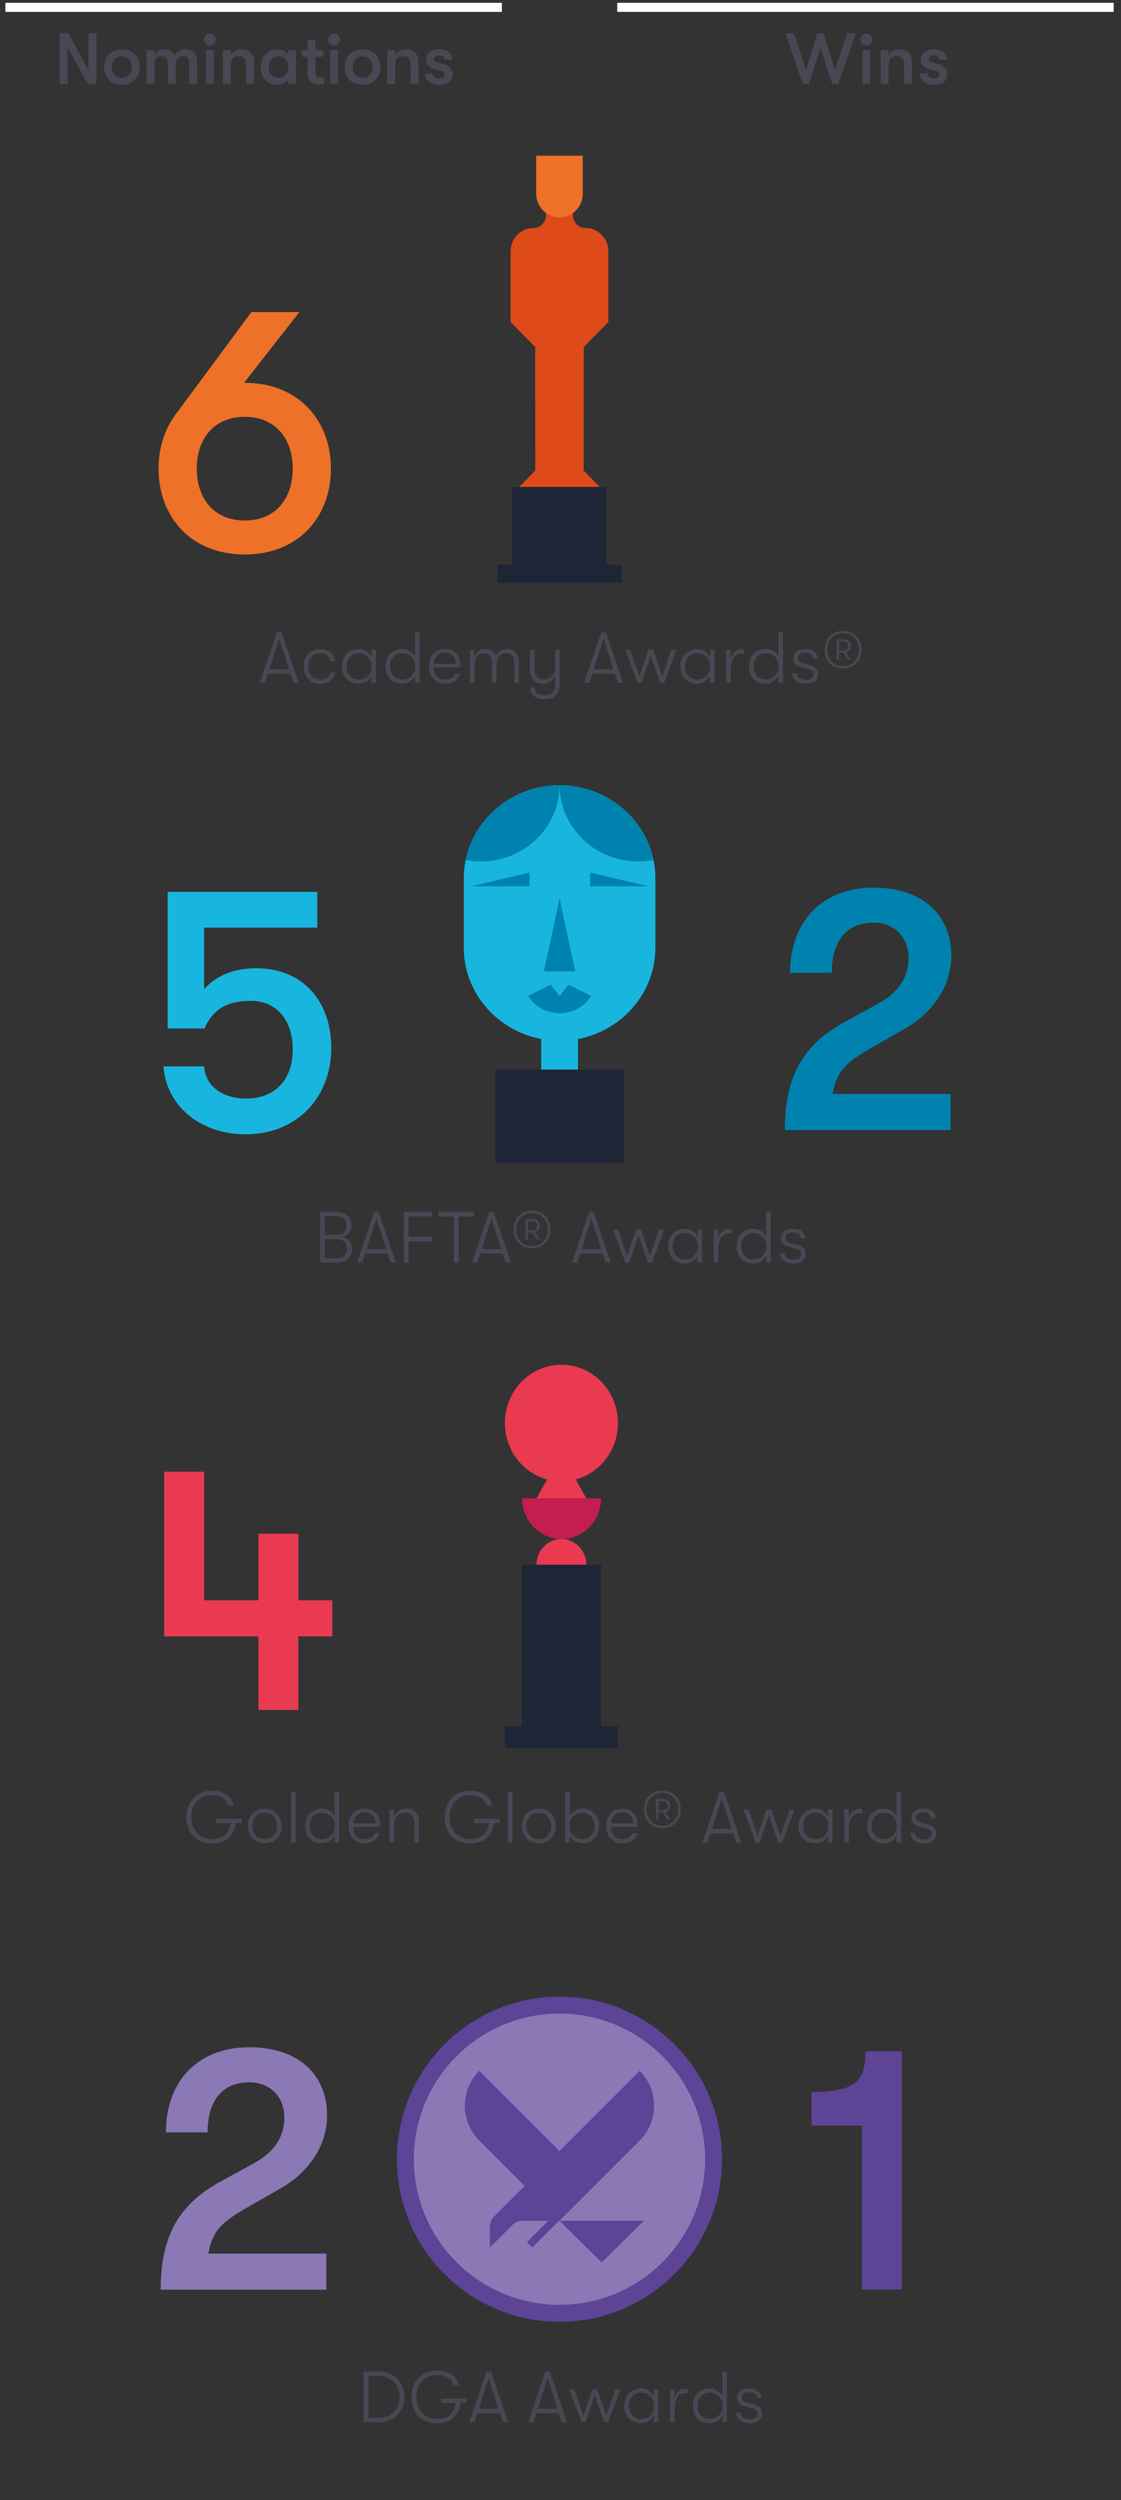 <?xml version="1.0" encoding="UTF-8"?> <!-- Generator: Adobe Illustrator 23.0.2, SVG Export Plug-In . SVG Version: 6.00 Build 0) --> <svg xmlns="http://www.w3.org/2000/svg" xmlns:xlink="http://www.w3.org/1999/xlink" id="Layer_1" x="0px" y="0px" viewBox="0 0 200 446" style="enable-background:new 0 0 200 446;" xml:space="preserve"><rect x="0" y="0" width="200" height="446" fill="#333333" stroke="none"/> <style type="text/css"> .st0{fill:#DEE3EB;} .st1{fill:#FFFFFF;} .st2{clip-path:url(#SVGID_2_);fill:none;stroke:#ED7128;stroke-width:4.995;} .st3{clip-path:url(#SVGID_2_);fill:#ED7128;} .st4{clip-path:url(#SVGID_2_);fill:#DE4A19;} .st5{fill:none;stroke:#ED7128;stroke-width:4.995;} .st6{clip-path:url(#SVGID_4_);fill:#1E2537;} .st7{fill:#1E2537;} .st8{clip-path:url(#SVGID_6_);fill:#DE4A19;} .st9{clip-path:url(#SVGID_6_);fill:#ED7128;} .st10{clip-path:url(#SVGID_8_);fill:#ED7128;} .st11{fill:#484754;} .st12{fill:#ED7128;} .st13{fill:#8A79B5;} .st14{fill:#18B6DF;} .st15{clip-path:url(#SVGID_10_);fill:#FFFFFF;} .st16{clip-path:url(#SVGID_12_);fill:#18B6DF;} .st17{fill:#5D4497;} .st18{fill:#027F38;} .st19{fill:#2C9F5B;} .st20{fill:#0082AF;} .st21{fill:none;stroke:#FFFFFF;stroke-width:1.625;} .st22{clip-path:url(#SVGID_14_);fill:#E93A51;} .st23{clip-path:url(#SVGID_16_);fill:#18B6DF;} .st24{clip-path:url(#SVGID_16_);fill:none;stroke:#2C9F5B;stroke-width:51.965;stroke-miterlimit:10;} .st25{fill:#E93A51;} .st26{fill:#C31E4F;} .st27{fill:#DE4A19;} .st28{fill:none;stroke:#FFFFFF;stroke-width:1.616;} </style> <rect x="90.08" y="307.932" class="st7" width="20.169" height="3.924"></rect> <rect x="93.103" y="279.143" class="st7" width="14.124" height="32.32"></rect> <path class="st25" d="M95.724,279.141c0-2.53,1.987-4.579,4.439-4.579s4.439,2.049,4.439,4.579"></path> <path class="st26" d="M107.225,267.309c0,4.006-3.148,7.254-7.032,7.254s-7.032-3.248-7.032-7.254"></path> <polygon class="st25" points="100.164,259.378 95.725,267.308 104.603,267.308 "></polygon> <path class="st25" d="M110.248,253.871c0,5.745-4.515,10.402-10.083,10.402 c-5.571,0-10.085-4.657-10.085-10.402c0-5.745,4.515-10.402,10.085-10.402 C105.733,243.469,110.248,248.126,110.248,253.871"></path> <path class="st27" d="M104.466,40.684c-1.235,0-2.235-1.017-2.235-2.271v-1.86h-4.827v1.86 c0,1.254-1,2.271-2.235,2.271c-2.252,0-4.075,1.853-4.075,4.142v12.682h0.06l4.332,4.403 l0.013,22.037l-2.881,2.926h5.76h2.879h5.76l-2.881-2.926l0.013-22.037l4.332-4.403h0.06V44.825 C108.541,42.537,106.716,40.684,104.466,40.684"></path> <path class="st12" d="M99.818,38.79L99.818,38.79c-2.291,0-4.148-1.888-4.148-4.215v-6.801h4.148h4.148 v6.801C103.966,36.902,102.109,38.79,99.818,38.79"></path> <rect x="88.729" y="100.738" class="st7" width="22.177" height="3.204"></rect> <rect x="91.351" y="86.873" class="st7" width="16.798" height="17.07"></rect> <g> <path class="st11" d="M51.816,120.19h-4.007l-0.517,1.628h-0.943l3.075-9.047h0.789l3.076,9.047H52.346 L51.816,120.19z M51.57,119.401l-1.758-5.454l-1.744,5.454H51.57z"></path> <path class="st11" d="M54.172,118.885c0-1.822,1.138-3.089,2.921-3.089c1.551,0,2.56,0.84,2.715,2.132 H58.967c-0.154-0.905-0.84-1.383-1.874-1.383c-1.292,0-2.094,0.905-2.094,2.339 c0,1.421,0.802,2.339,2.094,2.339c1.034,0,1.72-0.491,1.874-1.357h0.841 c-0.155,1.267-1.164,2.107-2.715,2.107C55.31,121.974,54.172,120.707,54.172,118.885z"></path> <path class="st11" d="M61.012,118.885c0-1.745,1.138-3.102,2.96-3.102c1.086,0,1.926,0.569,2.301,1.435 v-1.279h0.814v5.88h-0.814v-1.267c-0.375,0.84-1.267,1.422-2.313,1.422 C62.098,121.974,61.012,120.629,61.012,118.885z M66.311,118.885c0-1.28-0.827-2.353-2.262-2.353 c-1.356,0-2.21,1.008-2.21,2.353c0,1.331,0.854,2.339,2.21,2.339 C65.483,121.224,66.311,120.138,66.311,118.885z"></path> <path class="st11" d="M74.845,112.771v9.047h-0.814v-1.267c-0.375,0.84-1.267,1.422-2.313,1.422 c-1.861,0-2.947-1.344-2.947-3.089c0-1.745,1.138-3.102,2.96-3.102c1.086,0,1.926,0.569,2.301,1.435 v-4.446H74.845z M74.068,118.885c0-1.28-0.827-2.353-2.262-2.353c-1.356,0-2.21,1.008-2.21,2.353 c0,1.331,0.854,2.339,2.21,2.339C73.241,121.224,74.068,120.138,74.068,118.885z"></path> <path class="st11" d="M82.125,119.065h-4.756c0,1.331,0.801,2.171,2.067,2.171 c0.892,0,1.538-0.414,1.797-1.073h0.84c-0.232,1.073-1.293,1.81-2.637,1.81 c-1.771,0-2.908-1.228-2.908-3.102s1.15-3.089,2.856-3.089c1.654,0,2.766,1.137,2.766,2.727 C82.15,118.717,82.138,118.859,82.125,119.065z M81.337,118.406c-0.014-1.163-0.737-1.952-1.952-1.952 c-1.176,0-1.938,0.802-2.016,1.952H81.337z"></path> <path class="st11" d="M83.821,115.938h0.827v1.318c0.193-0.724,0.788-1.474,1.887-1.474 c0.995,0,1.719,0.491,1.926,1.474c0.232-0.814,0.982-1.474,1.99-1.474 c1.383,0,2.106,0.814,2.106,2.313v3.722h-0.814v-3.554c0-1.267-0.62-1.758-1.473-1.758 c-1.061,0-1.668,0.853-1.668,2.301v3.011h-0.827v-3.386c0-1.564-0.736-1.926-1.473-1.926 c-1.099,0-1.654,0.944-1.654,2.301v3.011h-0.827V115.938z"></path> <path class="st11" d="M99.865,115.938v6.074c0,0.957-0.284,1.68-0.827,2.146 c-0.452,0.388-1.086,0.594-1.861,0.594c-0.827,0-1.512-0.207-1.977-0.594 c-0.414-0.362-0.646-0.866-0.659-1.512h0.84c0.025,0.775,0.491,1.396,1.783,1.396 c1.176,0,1.874-0.633,1.874-2.081v-1.447c-0.323,0.801-1.072,1.447-2.197,1.447 c-1.628,0-2.3-1.008-2.3-2.611v-3.412h0.827v3.257c0,1.228,0.388,2.016,1.731,2.016 c1.318,0,1.938-1.163,1.938-2.262v-3.011H99.865z"></path> <path class="st11" d="M109.691,120.19h-4.007l-0.517,1.628h-0.943l3.075-9.047h0.789l3.076,9.047h-0.944 L109.691,120.19z M109.445,119.401l-1.758-5.454l-1.744,5.454H109.445z"></path> <path class="st11" d="M111.556,115.938h0.905l1.615,4.704l1.59-4.704h0.892l1.59,4.704l1.628-4.704h0.905 l-2.185,5.88h-0.724l-1.667-4.859l-1.654,4.859h-0.711L111.556,115.938z"></path> <path class="st11" d="M121.382,118.885c0-1.745,1.138-3.102,2.96-3.102c1.086,0,1.926,0.569,2.301,1.435 v-1.279h0.814v5.88h-0.814v-1.267c-0.375,0.84-1.267,1.422-2.313,1.422 C122.468,121.974,121.382,120.629,121.382,118.885z M126.681,118.885c0-1.28-0.827-2.353-2.262-2.353 c-1.356,0-2.21,1.008-2.21,2.353c0,1.331,0.854,2.339,2.21,2.339 C125.854,121.224,126.681,120.138,126.681,118.885z"></path> <path class="st11" d="M129.542,115.938h0.827v1.551c0.271-1.163,1.072-1.667,1.899-1.667 c0.181,0,0.4,0.013,0.53,0.052v0.763c-0.181-0.026-0.35-0.039-0.556-0.039 c-1.357,0-1.874,1.396-1.874,2.675v2.546h-0.827V115.938z"></path> <path class="st11" d="M139.689,112.771v9.047H138.875v-1.267c-0.375,0.84-1.267,1.422-2.313,1.422 c-1.861,0-2.947-1.344-2.947-3.089c0-1.745,1.138-3.102,2.96-3.102c1.086,0,1.926,0.569,2.301,1.435 v-4.446H139.689z M138.913,118.885c0-1.28-0.827-2.353-2.262-2.353c-1.356,0-2.21,1.008-2.21,2.353 c0,1.331,0.854,2.339,2.21,2.339C138.086,121.224,138.913,120.138,138.913,118.885z"></path> <path class="st11" d="M141.347,120.1h0.827c0,0.646,0.582,1.189,1.616,1.189 c0.801,0,1.331-0.362,1.331-1.008c0-0.465-0.22-0.788-0.995-0.982l-1.228-0.311 c-0.931-0.232-1.37-0.788-1.37-1.577c0-0.995,0.904-1.628,2.146-1.628 c1.356,0,2.196,0.646,2.196,1.706h-0.813c-0.014-0.646-0.543-1.047-1.435-1.047 c-0.711,0-1.28,0.323-1.28,0.943c0,0.427,0.271,0.763,0.995,0.943l1.241,0.336 c0.918,0.232,1.383,0.788,1.383,1.577c0,1.125-0.879,1.732-2.21,1.732 C142.277,121.974,141.347,121.133,141.347,120.1z"></path> <path class="st11" d="M147.112,115.912c0-1.874,1.254-3.36,3.309-3.36c2.042,0,3.283,1.486,3.283,3.36 s-1.241,3.36-3.283,3.36C148.366,119.272,147.112,117.786,147.112,115.912z M153.213,115.912 c0-1.616-1.06-2.934-2.792-2.934c-1.744,0-2.804,1.318-2.804,2.934 c0,1.615,1.06,2.934,2.804,2.934C152.153,118.846,153.213,117.527,153.213,115.912z M149.258,114.038 h1.345c0.724,0,1.201,0.556,1.201,1.215c0,0.53-0.322,0.995-0.853,1.137l0.827,1.292h-0.491 l-0.788-1.241h-0.814v1.241h-0.427V114.038z M150.576,116.054c0.479,0,0.788-0.362,0.788-0.801 c0-0.453-0.31-0.827-0.788-0.827h-0.879v1.628H150.576z"></path> </g> <g> <path class="st12" d="M59.041,83.61c0,8.562-5.75,15.312-15.375,15.312s-15.375-6.75-15.375-15.312 c0-3.75,1.125-7.188,3.188-9.875l13.375-18.062h8.562l-9.875,12.625h0.125 C53.291,68.298,59.041,75.048,59.041,83.61z M52.229,83.61c0-5.312-3.062-9.25-8.562-9.25 s-8.562,3.938-8.562,9.25s3.062,9.25,8.562,9.25S52.229,88.923,52.229,83.61z"></path> </g> <g> <g> <path class="st20" d="M150.533,182.415l6.25-3.438c3.5-1.938,5.312-4.625,5.312-8.062c0-3.75-2.562-6.312-6.25-6.312 c-4.75,0-7.438,3.188-7.438,8.938h-7.438c0-9.25,5.812-15.188,14.875-15.188c8.562,0,13.875,4.688,13.875,12.188 c0,5.188-3.062,10-8.312,13l-6.125,3.5c-4.688,2.688-6,4.25-6.75,8.125h21.062v6.438h-29.562 C140.033,192.227,143.158,186.477,150.533,182.415z"></path> </g> </g> <g> <path class="st17" d="M153.782,379.209h-9v-6c7.938,0,9.625-2,9.625-7.25h6.5v42.5h-7.125V379.209z"></path> </g> <g> <path class="st11" d="M43.078,325.246h-0.995c-0.336,2.184-1.745,3.645-4.214,3.645 c-2.921,0-4.627-2.081-4.627-4.691c0.014-2.598,1.654-4.743,4.627-4.743 c2.029,0,3.541,1.111,3.864,2.662h-0.943c-0.336-1.111-1.422-1.874-2.921-1.874 c-2.43,0-3.722,1.745-3.722,3.955c0,2.158,1.356,3.903,3.722,3.903c1.938,0,3.012-1.085,3.309-2.856 h-2.637v-0.789h4.537V325.246z"></path> <path class="st11" d="M44.194,325.75c0-1.706,1.163-3.089,3.024-3.089c1.874,0,3.037,1.383,3.037,3.089 c0,1.719-1.163,3.102-3.037,3.102C45.357,328.852,44.194,327.468,44.194,325.75z M49.429,325.75 c0-1.305-0.827-2.339-2.21-2.339c-1.37,0-2.197,1.034-2.197,2.353 c0,1.292,0.827,2.326,2.197,2.326C48.602,328.089,49.429,327.055,49.429,325.75z"></path> <path class="st11" d="M51.927,319.649h0.827v9.047h-0.827V319.649z"></path> <path class="st11" d="M60.497,319.649v9.047h-0.814v-1.267c-0.375,0.84-1.267,1.422-2.313,1.422 c-1.861,0-2.947-1.344-2.947-3.089c0-1.745,1.138-3.102,2.96-3.102c1.086,0,1.926,0.569,2.301,1.435 v-4.446H60.497z M59.721,325.763c0-1.28-0.827-2.353-2.262-2.353c-1.356,0-2.21,1.008-2.21,2.353 c0,1.331,0.854,2.339,2.21,2.339C58.894,328.102,59.721,327.016,59.721,325.763z"></path> <path class="st11" d="M67.776,325.943h-4.756c0,1.331,0.801,2.171,2.067,2.171 c0.892,0,1.538-0.414,1.797-1.073h0.84c-0.232,1.073-1.293,1.81-2.637,1.81 c-1.771,0-2.908-1.228-2.908-3.102s1.15-3.089,2.856-3.089c1.654,0,2.766,1.137,2.766,2.727 C67.802,325.595,67.789,325.737,67.776,325.943z M66.988,325.284c-0.014-1.163-0.737-1.952-1.952-1.952 c-1.176,0-1.938,0.802-2.016,1.952H66.988z"></path> <path class="st11" d="M69.486,322.816h0.827v1.344c0.284-0.878,1.021-1.499,2.21-1.499 c1.486,0,2.235,0.879,2.235,2.495v3.541h-0.827v-3.218c0-1.396-0.529-2.094-1.68-2.094 c-1.306,0-1.938,0.957-1.938,2.313v2.999h-0.827V322.816z"></path> <path class="st11" d="M89.147,325.246h-0.995c-0.336,2.184-1.745,3.645-4.214,3.645 c-2.921,0-4.627-2.081-4.627-4.691c0.014-2.598,1.654-4.743,4.627-4.743 c2.029,0,3.542,1.111,3.864,2.662h-0.943c-0.336-1.111-1.422-1.874-2.921-1.874 c-2.43,0-3.722,1.745-3.722,3.955c0,2.158,1.356,3.903,3.722,3.903c1.938,0,3.012-1.085,3.309-2.856 h-2.637v-0.789h4.537V325.246z"></path> <path class="st11" d="M90.613,319.649h0.827v9.047h-0.827V319.649z"></path> <path class="st11" d="M93.096,325.75c0-1.706,1.163-3.089,3.024-3.089c1.874,0,3.037,1.383,3.037,3.089 c0,1.719-1.163,3.102-3.037,3.102C94.259,328.852,93.096,327.468,93.096,325.75z M98.33,325.75 c0-1.305-0.827-2.339-2.21-2.339c-1.37,0-2.197,1.034-2.197,2.353 c0,1.292,0.827,2.326,2.197,2.326C97.503,328.089,98.33,327.055,98.33,325.75z"></path> <path class="st11" d="M106.89,325.763c0,1.796-1.228,3.089-2.934,3.089c-1.034,0-1.926-0.556-2.313-1.422 v1.267h-0.827v-9.047h0.827v4.446c0.388-0.892,1.292-1.435,2.365-1.435 C105.7,322.661,106.89,323.94,106.89,325.763z M106.062,325.763c0-1.37-0.918-2.353-2.197-2.353 c-1.331,0-2.262,0.982-2.262,2.353c0,1.357,0.943,2.339,2.262,2.339 C105.145,328.102,106.062,327.12,106.062,325.763z"></path> <path class="st11" d="M113.756,325.943H109c0,1.331,0.801,2.171,2.067,2.171 c0.892,0,1.538-0.414,1.797-1.073h0.84c-0.232,1.073-1.293,1.81-2.637,1.81 c-1.771,0-2.908-1.228-2.908-3.102s1.15-3.089,2.856-3.089c1.654,0,2.766,1.137,2.766,2.727 C113.781,325.595,113.769,325.737,113.756,325.943z M112.968,325.284 c-0.014-1.163-0.737-1.952-1.952-1.952c-1.176,0-1.938,0.802-2.016,1.952H112.968z"></path> <path class="st11" d="M114.87,322.79c0-1.874,1.254-3.36,3.309-3.36c2.042,0,3.283,1.486,3.283,3.36 s-1.241,3.36-3.283,3.36C116.124,326.15,114.87,324.664,114.87,322.79z M120.971,322.79 c0-1.616-1.06-2.934-2.792-2.934c-1.744,0-2.804,1.318-2.804,2.934 c0,1.615,1.06,2.934,2.804,2.934C119.911,325.724,120.971,324.405,120.971,322.79z M117.016,320.916 h1.345c0.724,0,1.201,0.556,1.201,1.215c0,0.53-0.322,0.995-0.853,1.137l0.827,1.292h-0.491 l-0.788-1.241h-0.814v1.241h-0.427V320.916z M118.334,322.932c0.479,0,0.788-0.362,0.788-0.801 c0-0.453-0.31-0.827-0.788-0.827h-0.879v1.628H118.334z"></path> <path class="st11" d="M130.772,327.068h-4.007l-0.517,1.628h-0.943l3.075-9.047h0.789l3.076,9.047h-0.944 L130.772,327.068z M130.526,326.279l-1.757-5.454l-1.745,5.454H130.526z"></path> <path class="st11" d="M132.637,322.816h0.905l1.615,4.704l1.59-4.704h0.892l1.59,4.704l1.628-4.704h0.905 l-2.185,5.88h-0.724l-1.667-4.859l-1.654,4.859h-0.711L132.637,322.816z"></path> <path class="st11" d="M142.463,325.763c0-1.745,1.138-3.102,2.96-3.102c1.086,0,1.926,0.569,2.301,1.435 v-1.279h0.814v5.88h-0.814v-1.267c-0.375,0.84-1.267,1.422-2.313,1.422 C143.549,328.852,142.463,327.507,142.463,325.763z M147.762,325.763c0-1.28-0.827-2.353-2.262-2.353 c-1.356,0-2.21,1.008-2.21,2.353c0,1.331,0.854,2.339,2.21,2.339 C146.935,328.102,147.762,327.016,147.762,325.763z"></path> <path class="st11" d="M150.622,322.816h0.827v1.551c0.271-1.163,1.072-1.667,1.899-1.667 c0.181,0,0.4,0.013,0.53,0.052v0.763c-0.181-0.026-0.35-0.039-0.556-0.039 c-1.357,0-1.874,1.396-1.874,2.675v2.546h-0.827V322.816z"></path> <path class="st11" d="M160.77,319.649v9.047h-0.814v-1.267c-0.375,0.84-1.267,1.422-2.313,1.422 c-1.861,0-2.947-1.344-2.947-3.089c0-1.745,1.138-3.102,2.96-3.102c1.086,0,1.926,0.569,2.301,1.435 v-4.446H160.77z M159.993,325.763c0-1.28-0.827-2.353-2.262-2.353c-1.356,0-2.21,1.008-2.21,2.353 c0,1.331,0.854,2.339,2.21,2.339C159.166,328.102,159.993,327.016,159.993,325.763z"></path> <path class="st11" d="M162.427,326.978h0.827c0,0.646,0.582,1.189,1.616,1.189 c0.801,0,1.331-0.362,1.331-1.008c0-0.465-0.22-0.788-0.995-0.982l-1.228-0.311 c-0.931-0.232-1.37-0.788-1.37-1.577c0-0.995,0.904-1.628,2.146-1.628 c1.356,0,2.196,0.646,2.196,1.706h-0.813c-0.014-0.646-0.543-1.047-1.435-1.047 c-0.711,0-1.28,0.323-1.28,0.943c0,0.427,0.271,0.763,0.995,0.943l1.241,0.336 c0.918,0.232,1.383,0.788,1.383,1.577c0,1.125-0.879,1.732-2.21,1.732 C163.357,328.852,162.427,328.011,162.427,326.978z"></path> </g> <g> <path class="st11" d="M64.87,423.089h2.701c2.998,0,4.627,2.21,4.627,4.523s-1.629,4.523-4.627,4.523 h-2.701V423.089z M67.507,431.348c2.533,0,3.812-1.849,3.812-3.735s-1.279-3.735-3.812-3.735h-1.771v7.471 H67.507z"></path> <path class="st11" d="M83.227,428.685h-0.995c-0.336,2.185-1.745,3.646-4.214,3.646 c-2.921,0-4.627-2.081-4.627-4.692c0.014-2.598,1.654-4.743,4.627-4.743 c2.029,0,3.541,1.112,3.864,2.663h-0.943c-0.336-1.111-1.422-1.874-2.921-1.874 c-2.43,0-3.722,1.744-3.722,3.954c0,2.159,1.356,3.903,3.722,3.903c1.938,0,3.012-1.085,3.309-2.856 h-2.637v-0.788h4.537V428.685z"></path> <path class="st11" d="M89.189,430.507h-4.007l-0.517,1.629h-0.943l3.075-9.047h0.789l3.076,9.047h-0.944 L89.189,430.507z M88.943,429.719l-1.758-5.454l-1.744,5.454H88.943z"></path> <path class="st11" d="M99.701,430.507h-4.007l-0.517,1.629h-0.943l3.075-9.047h0.789l3.076,9.047h-0.944 L99.701,430.507z M99.455,429.719l-1.758-5.454l-1.744,5.454H99.455z"></path> <path class="st11" d="M101.565,426.255h0.905l1.615,4.705l1.59-4.705h0.892l1.59,4.705l1.628-4.705 h0.905l-2.185,5.881h-0.724l-1.667-4.859l-1.654,4.859H103.75L101.565,426.255z"></path> <path class="st11" d="M111.379,429.202c0-1.745,1.138-3.102,2.96-3.102c1.086,0,1.926,0.568,2.301,1.435 v-1.28h0.814v5.881h-0.814v-1.267c-0.375,0.84-1.267,1.422-2.313,1.422 C112.465,432.291,111.379,430.946,111.379,429.202z M116.678,429.202c0-1.279-0.827-2.353-2.262-2.353 c-1.356,0-2.21,1.008-2.21,2.353c0,1.331,0.854,2.339,2.21,2.339 C115.851,431.541,116.678,430.456,116.678,429.202z"></path> <path class="st11" d="M119.538,426.255h0.827v1.551c0.271-1.163,1.072-1.667,1.899-1.667 c0.181,0,0.4,0.013,0.53,0.052v0.763c-0.181-0.025-0.35-0.039-0.556-0.039 c-1.357,0-1.874,1.396-1.874,2.676v2.546h-0.827V426.255z"></path> <path class="st11" d="M129.686,423.089v9.047h-0.814v-1.267c-0.375,0.84-1.267,1.422-2.313,1.422 c-1.861,0-2.947-1.345-2.947-3.089c0-1.745,1.138-3.102,2.96-3.102c1.086,0,1.926,0.568,2.301,1.435 v-4.446H129.686z M128.909,429.202c0-1.279-0.827-2.353-2.262-2.353c-1.356,0-2.21,1.008-2.21,2.353 c0,1.331,0.854,2.339,2.21,2.339C128.082,431.541,128.909,430.456,128.909,429.202z"></path> <path class="st11" d="M131.343,430.417h0.827c0,0.646,0.582,1.188,1.616,1.188 c0.801,0,1.331-0.361,1.331-1.008c0-0.465-0.22-0.788-0.995-0.982l-1.228-0.31 c-0.931-0.233-1.37-0.789-1.37-1.577c0-0.995,0.904-1.628,2.146-1.628 c1.356,0,2.196,0.646,2.196,1.705h-0.813c-0.014-0.646-0.543-1.046-1.435-1.046 c-0.711,0-1.28,0.322-1.28,0.943c0,0.426,0.271,0.762,0.995,0.943l1.241,0.336 c0.918,0.232,1.383,0.788,1.383,1.576c0,1.125-0.879,1.732-2.21,1.732 C132.273,432.291,131.343,431.451,131.343,430.417z"></path> </g> <g> <path class="st25" d="M59.293,291.927h-6.062v13.125h-7.125v-13.125h-16.812v-29.375h7.125v22.938h9.688v-11.875h7.125 v11.875h6.062V291.927z"></path> </g> <g> <path class="st13" d="M39.168,389.293l6.25-3.438c3.5-1.938,5.312-4.625,5.312-8.062c0-3.75-2.562-6.312-6.25-6.312 c-4.75,0-7.438,3.188-7.438,8.938h-7.438c0-9.25,5.812-15.188,14.875-15.188c8.562,0,13.875,4.688,13.875,12.188 c0,5.188-3.062,10-8.312,13l-6.125,3.5c-4.688,2.688-6,4.25-6.75,8.125h21.062v6.438h-29.562 C28.668,399.105,31.793,393.355,39.168,389.293z"></path> </g> <g> <path class="st11" d="M62.798,222.84c0,1.5-1.06,2.417-2.727,2.417h-3.012v-9.047h2.934 c1.654,0,2.714,0.866,2.714,2.339c0,1.215-0.685,1.926-1.692,2.12 C61.996,220.812,62.798,221.6,62.798,222.84z M57.926,216.986v3.321h2.196 c1.009,0,1.72-0.633,1.72-1.667c0-1.047-0.724-1.654-1.888-1.654H57.926z M61.932,222.763 c0-1.021-0.736-1.68-1.692-1.68h-2.313v3.399h2.132C61.208,224.482,61.932,223.849,61.932,222.763z"></path> <path class="st11" d="M69.16,223.629h-4.007l-0.517,1.628h-0.943l3.075-9.047h0.789l3.076,9.047h-0.944 L69.16,223.629z M68.914,222.84l-1.758-5.454l-1.744,5.454H68.914z"></path> <path class="st11" d="M72.032,216.21h5.054v0.788h-4.188v3.671h4.188v0.788h-4.188v3.8h-0.866V216.21z"></path> <path class="st11" d="M80.967,217.038h-2.753v-0.827h6.397v0.827h-2.779v8.22H80.967V217.038z"></path> <path class="st11" d="M89.692,223.629h-4.007l-0.517,1.628h-0.943l3.075-9.047h0.789l3.076,9.047h-0.944 L89.692,223.629z M89.446,222.84l-1.757-5.454l-1.745,5.454H89.446z"></path> <path class="st11" d="M91.621,219.351c0-1.874,1.254-3.36,3.309-3.36c2.042,0,3.283,1.486,3.283,3.36 s-1.241,3.36-3.283,3.36C92.875,222.711,91.621,221.225,91.621,219.351z M97.722,219.351 c0-1.616-1.06-2.934-2.792-2.934c-1.744,0-2.804,1.318-2.804,2.934 c0,1.615,1.06,2.934,2.804,2.934C96.662,222.285,97.722,220.966,97.722,219.351z M93.767,217.477 h1.345c0.724,0,1.201,0.556,1.201,1.215c0,0.53-0.322,0.995-0.853,1.137l0.827,1.292H95.796 l-0.788-1.241h-0.814v1.241H93.767V217.477z M95.085,219.493c0.479,0,0.788-0.362,0.788-0.801 c0-0.453-0.31-0.827-0.788-0.827h-0.879v1.628H95.085z"></path> <path class="st11" d="M107.51,223.629h-4.007l-0.517,1.628h-0.943l3.075-9.047h0.789l3.076,9.047h-0.944 L107.51,223.629z M107.264,222.84l-1.758-5.454l-1.744,5.454H107.264z"></path> <path class="st11" d="M109.374,219.377h0.905l1.615,4.704l1.59-4.704h0.892l1.59,4.704l1.628-4.704h0.905 l-2.185,5.88h-0.724l-1.667-4.859l-1.654,4.859h-0.711L109.374,219.377z"></path> <path class="st11" d="M119.188,222.324c0-1.745,1.138-3.102,2.96-3.102c1.086,0,1.926,0.569,2.301,1.435 v-1.279h0.814v5.88h-0.814v-1.267c-0.375,0.84-1.267,1.422-2.313,1.422 C120.273,225.413,119.188,224.068,119.188,222.324z M124.486,222.324c0-1.28-0.827-2.353-2.262-2.353 c-1.356,0-2.21,1.008-2.21,2.353c0,1.331,0.854,2.339,2.21,2.339 C123.659,224.663,124.486,223.577,124.486,222.324z"></path> <path class="st11" d="M127.347,219.377h0.827v1.551c0.271-1.163,1.072-1.667,1.899-1.667 c0.181,0,0.4,0.013,0.53,0.051v0.763c-0.181-0.026-0.35-0.039-0.556-0.039 c-1.357,0-1.874,1.396-1.874,2.675v2.546h-0.827V219.377z"></path> <path class="st11" d="M137.494,216.21v9.047h-0.814v-1.267c-0.375,0.84-1.267,1.422-2.313,1.422 c-1.861,0-2.947-1.344-2.947-3.089c0-1.745,1.138-3.102,2.96-3.102c1.086,0,1.926,0.569,2.301,1.435 v-4.446H137.494z M136.718,222.324c0-1.28-0.827-2.353-2.262-2.353c-1.356,0-2.21,1.008-2.21,2.353 c0,1.331,0.854,2.339,2.21,2.339C135.891,224.663,136.718,223.577,136.718,222.324z"></path> <path class="st11" d="M139.151,223.539h0.827c0,0.646,0.582,1.189,1.616,1.189 c0.801,0,1.331-0.362,1.331-1.008c0-0.465-0.22-0.788-0.995-0.982l-1.228-0.311 c-0.931-0.232-1.37-0.788-1.37-1.577c0-0.995,0.904-1.628,2.146-1.628 c1.356,0,2.196,0.646,2.196,1.706h-0.813c-0.014-0.646-0.543-1.047-1.435-1.047 c-0.711,0-1.28,0.323-1.28,0.943c0,0.427,0.271,0.763,0.995,0.943l1.241,0.336 c0.918,0.232,1.383,0.788,1.383,1.577c0,1.125-0.879,1.732-2.21,1.732 C140.082,225.413,139.151,224.572,139.151,223.539z"></path> </g> <g> <path class="st14" d="M29.167,190.238h7.25c0.25,3.75,3.562,5.75,7.5,5.75c5.25,0,8.312-3.5,8.312-8.75 s-2.875-8.688-7.5-8.688c-4.062,0-6.688,1.375-8.25,4.938h-6.562v-24.375h26.688v6.375h-20.188v11 c2.375-2.75,5.812-3.75,9.312-3.75c8.188,0,13.375,5.75,13.375,14.25s-5.875,15.375-15.312,15.375 C35.854,202.363,29.667,197.363,29.167,190.238z"></path> </g> <g> <path class="st11" d="M10.639,5.93h1.563l3.58,6.565V5.93h1.422v9.047h-1.564l-3.58-6.565v6.565 h-1.421V5.93z"></path> <path class="st11" d="M18.552,11.966c0-1.771,1.189-3.167,3.18-3.167s3.18,1.396,3.18,3.167 s-1.189,3.167-3.18,3.167S18.552,13.736,18.552,11.966z M23.502,11.966 c0-1.099-0.634-1.913-1.771-1.913c-1.138,0-1.771,0.814-1.771,1.913s0.633,1.913,1.771,1.913 C22.868,13.878,23.502,13.064,23.502,11.966z"></path> <path class="st11" d="M26.141,8.955h1.409v0.84c0.259-0.556,0.892-0.995,1.68-0.995 c1.099,0,1.642,0.478,1.9,1.073c0.284-0.607,0.995-1.073,1.848-1.073 c1.81,0,2.172,1.241,2.172,2.365v3.812h-1.409v-3.541c0-0.996-0.388-1.435-1.124-1.435 c-0.711,0-1.267,0.349-1.267,1.783v3.192h-1.409v-3.554c0-0.995-0.361-1.421-1.099-1.421 c-0.711,0-1.292,0.349-1.292,1.783v3.192h-1.409V8.955z"></path> <path class="st11" d="M36.382,7.042c0-0.582,0.427-1.047,1.047-1.047s1.047,0.465,1.047,1.047 s-0.427,1.047-1.047,1.047S36.382,7.623,36.382,7.042z M36.73,8.955h1.396v6.022h-1.396V8.955z"></path> <path class="st11" d="M39.756,8.955h1.409v0.84c0.375-0.646,1.072-0.995,1.965-0.995 c1.447,0,2.196,0.814,2.196,2.391v3.787h-1.408v-3.141c0-1.279-0.336-1.835-1.318-1.835 c-0.918,0-1.435,0.607-1.435,1.667v3.309h-1.409V8.955z"></path> <path class="st11" d="M46.519,11.966c0-1.771,1.125-3.167,2.999-3.167c0.801,0,1.524,0.362,1.899,0.969 V8.955h1.396v6.022h-1.396V14.163c-0.375,0.608-1.202,0.97-1.938,0.97 C47.54,15.132,46.519,13.736,46.519,11.966z M51.469,11.966c0-1.034-0.582-1.913-1.783-1.913 c-1.099,0-1.758,0.814-1.758,1.913s0.659,1.913,1.758,1.913 C50.887,13.878,51.469,13,51.469,11.966z"></path> <path class="st11" d="M57.856,13.736v1.241c-0.22,0.039-0.634,0.078-1.047,0.078 c-0.686,0-1.952-0.09-1.952-2.12v-2.805h-1.021V8.955h1.021V7.132h1.409v1.823h1.383v1.176H56.267 v2.481c0,1.047,0.323,1.176,0.879,1.176C57.365,13.788,57.714,13.762,57.856,13.736z"></path> <path class="st11" d="M58.569,7.042c0-0.582,0.427-1.047,1.047-1.047s1.047,0.465,1.047,1.047 s-0.427,1.047-1.047,1.047S58.569,7.623,58.569,7.042z M58.918,8.955h1.396v6.022h-1.396V8.955z"></path> <path class="st11" d="M61.503,11.966c0-1.771,1.189-3.167,3.18-3.167s3.18,1.396,3.18,3.167 s-1.189,3.167-3.18,3.167S61.503,13.736,61.503,11.966z M66.453,11.966 c0-1.099-0.634-1.913-1.771-1.913c-1.138,0-1.771,0.814-1.771,1.913s0.633,1.913,1.771,1.913 C65.819,13.878,66.453,13.064,66.453,11.966z"></path> <path class="st11" d="M69.093,8.955h1.409v0.84c0.375-0.646,1.072-0.995,1.965-0.995 c1.447,0,2.196,0.814,2.196,2.391v3.787h-1.408v-3.141c0-1.279-0.336-1.835-1.318-1.835 c-0.918,0-1.435,0.607-1.435,1.667v3.309h-1.409V8.955z"></path> <path class="st11" d="M75.816,13.129h1.409c0,0.517,0.504,0.879,1.228,0.879 c0.53,0,0.866-0.284,0.866-0.711c0-0.336-0.143-0.543-0.789-0.711l-1.201-0.323 c-0.841-0.233-1.318-0.84-1.318-1.693c0-1.021,0.969-1.771,2.313-1.771 c1.473,0,2.378,0.711,2.378,1.874h-1.383c0-0.504-0.388-0.801-1.047-0.801 c-0.504,0-0.866,0.258-0.866,0.62c0,0.323,0.194,0.543,0.75,0.698l1.201,0.349 c0.854,0.246,1.396,0.866,1.396,1.719c0,1.176-0.918,1.874-2.378,1.874 C76.902,15.132,75.816,14.279,75.816,13.129z"></path> </g> <line class="st28" x1="0.963" y1="1.311" x2="89.538" y2="1.311"></line> <g> <path class="st11" d="M140.108,5.93h1.563l2.146,6.578l2.029-6.578h1.099l2.029,6.578l2.146-6.578h1.563 l-3.128,9.047h-1.072l-2.081-6.449l-2.094,6.449h-1.072L140.108,5.93z"></path> <path class="st11" d="M153.504,7.042c0-0.582,0.427-1.047,1.047-1.047s1.047,0.465,1.047,1.047 s-0.427,1.047-1.047,1.047S153.504,7.623,153.504,7.042z M153.853,8.955h1.396v6.022h-1.396V8.955z"></path> <path class="st11" d="M157.123,8.955h1.409v0.84c0.375-0.646,1.072-0.995,1.965-0.995 c1.447,0,2.196,0.814,2.196,2.391v3.787h-1.408v-3.141c0-1.279-0.336-1.835-1.318-1.835 c-0.918,0-1.435,0.607-1.435,1.667v3.309h-1.409V8.955z"></path> <path class="st11" d="M164.093,13.129h1.409c0,0.517,0.504,0.879,1.228,0.879 c0.53,0,0.866-0.284,0.866-0.711c0-0.336-0.143-0.543-0.789-0.711l-1.201-0.323 c-0.841-0.233-1.318-0.84-1.318-1.693c0-1.021,0.969-1.771,2.313-1.771 c1.473,0,2.378,0.711,2.378,1.874h-1.383c0-0.504-0.388-0.801-1.047-0.801 c-0.504,0-0.866,0.258-0.866,0.62c0,0.323,0.194,0.543,0.75,0.698l1.201,0.349 c0.854,0.246,1.396,0.866,1.396,1.719c0,1.176-0.918,1.874-2.378,1.874 C165.179,15.132,164.093,14.279,164.093,13.129z"></path> </g> <line class="st28" x1="110.122" y1="1.311" x2="198.696" y2="1.311"></line> <rect x="96.558" y="171.18" class="st14" width="6.56" height="19.651"></rect> <rect x="88.373" y="190.832" class="st7" width="22.929" height="16.55"></rect> <path class="st14" d="M99.838,185.673L99.838,185.673c9.398,0,17.089-7.461,17.089-16.578v-12.434 c0-9.118-7.691-16.578-17.089-16.578s-17.089,7.461-17.089,16.578v12.434 C82.749,178.213,90.44,185.673,99.838,185.673"></path> <path class="st14" d="M104.202,161.818c0,1.955,1.633,3.539,3.648,3.539c2.015,0,3.648-1.584,3.648-3.539 c0-1.955-1.633-3.538-3.648-3.538C105.835,158.28,104.202,159.864,104.202,161.818"></path> <path class="st14" d="M88.179,161.818c0,1.955,1.633,3.539,3.648,3.539c2.015,0,3.646-1.584,3.646-3.539 c0-1.955-1.631-3.538-3.646-3.538C89.812,158.28,88.179,159.864,88.179,161.818"></path> <polygon class="st20" points="99.838,160.277 102.64,173.293 97.037,173.293 "></polygon> <polygon class="st20" points="105.289,155.664 115.674,158.11 105.289,158.11 "></polygon> <polygon class="st20" points="94.482,155.664 84.097,158.11 94.482,158.11 "></polygon> <path class="st20" d="M99.838,140.082c8.258,0,15.195,5.758,16.757,13.339 c-0.881,0.168-1.791,0.259-2.724,0.259C106.127,153.68,99.849,147.592,99.838,140.082"></path> <path class="st20" d="M99.838,140.082c-8.258,0-15.195,5.758-16.757,13.339 c0.881,0.168,1.791,0.259,2.724,0.259C93.55,153.68,99.828,147.592,99.838,140.082"></path> <polygon class="st20" points="99.838,177.677 105.441,177.677 101.433,175.654 "></polygon> <path class="st20" d="M105.441,177.678c-1.14,1.847-3.222,3.084-5.603,3.084c-2.381,0-4.463-1.237-5.603-3.084 H105.441z"></path> <polygon class="st20" points="94.235,177.677 99.838,177.677 98.241,175.654 "></polygon> <g> <path class="st17" d="M70.818,385.202c0-16.016,12.984-29,29-29s29,12.984,29,29 c0,16.016-12.984,29-29,29S70.818,401.218,70.818,385.202"></path> <path class="st13" d="M73.837,385.202c0-14.349,11.631-25.98,25.981-25.98s25.981,11.631,25.981,25.98 c0,14.349-11.631,25.98-25.981,25.98S73.837,399.552,73.837,385.202"></path> <path class="st17" d="M99.825,396.185l6.092-6.336l-20.409-20.408c-3.43,3.433-3.43,8.996,0,12.427 L99.825,396.185z"></path> <polygon class="st17" points="107.348,403.626 99.815,396.184 114.88,396.184 "></polygon> <rect x="93.558" y="397.413" transform="matrix(0.707 -0.707 0.707 0.707 -253.109 185.167)" class="st17" width="6.785" height="1.368"></rect> <path class="st17" d="M114.127,369.441L114.127,369.441l-25.905,25.905 c-0.537,0.538-0.839,1.265-0.839,2.026v2.534v1.075l4.105-4.106c0.443-0.443,1.041-0.69,1.667-0.69 h6.654l14.318-14.317C117.56,378.435,117.56,372.874,114.127,369.441"></path> </g> </svg> 